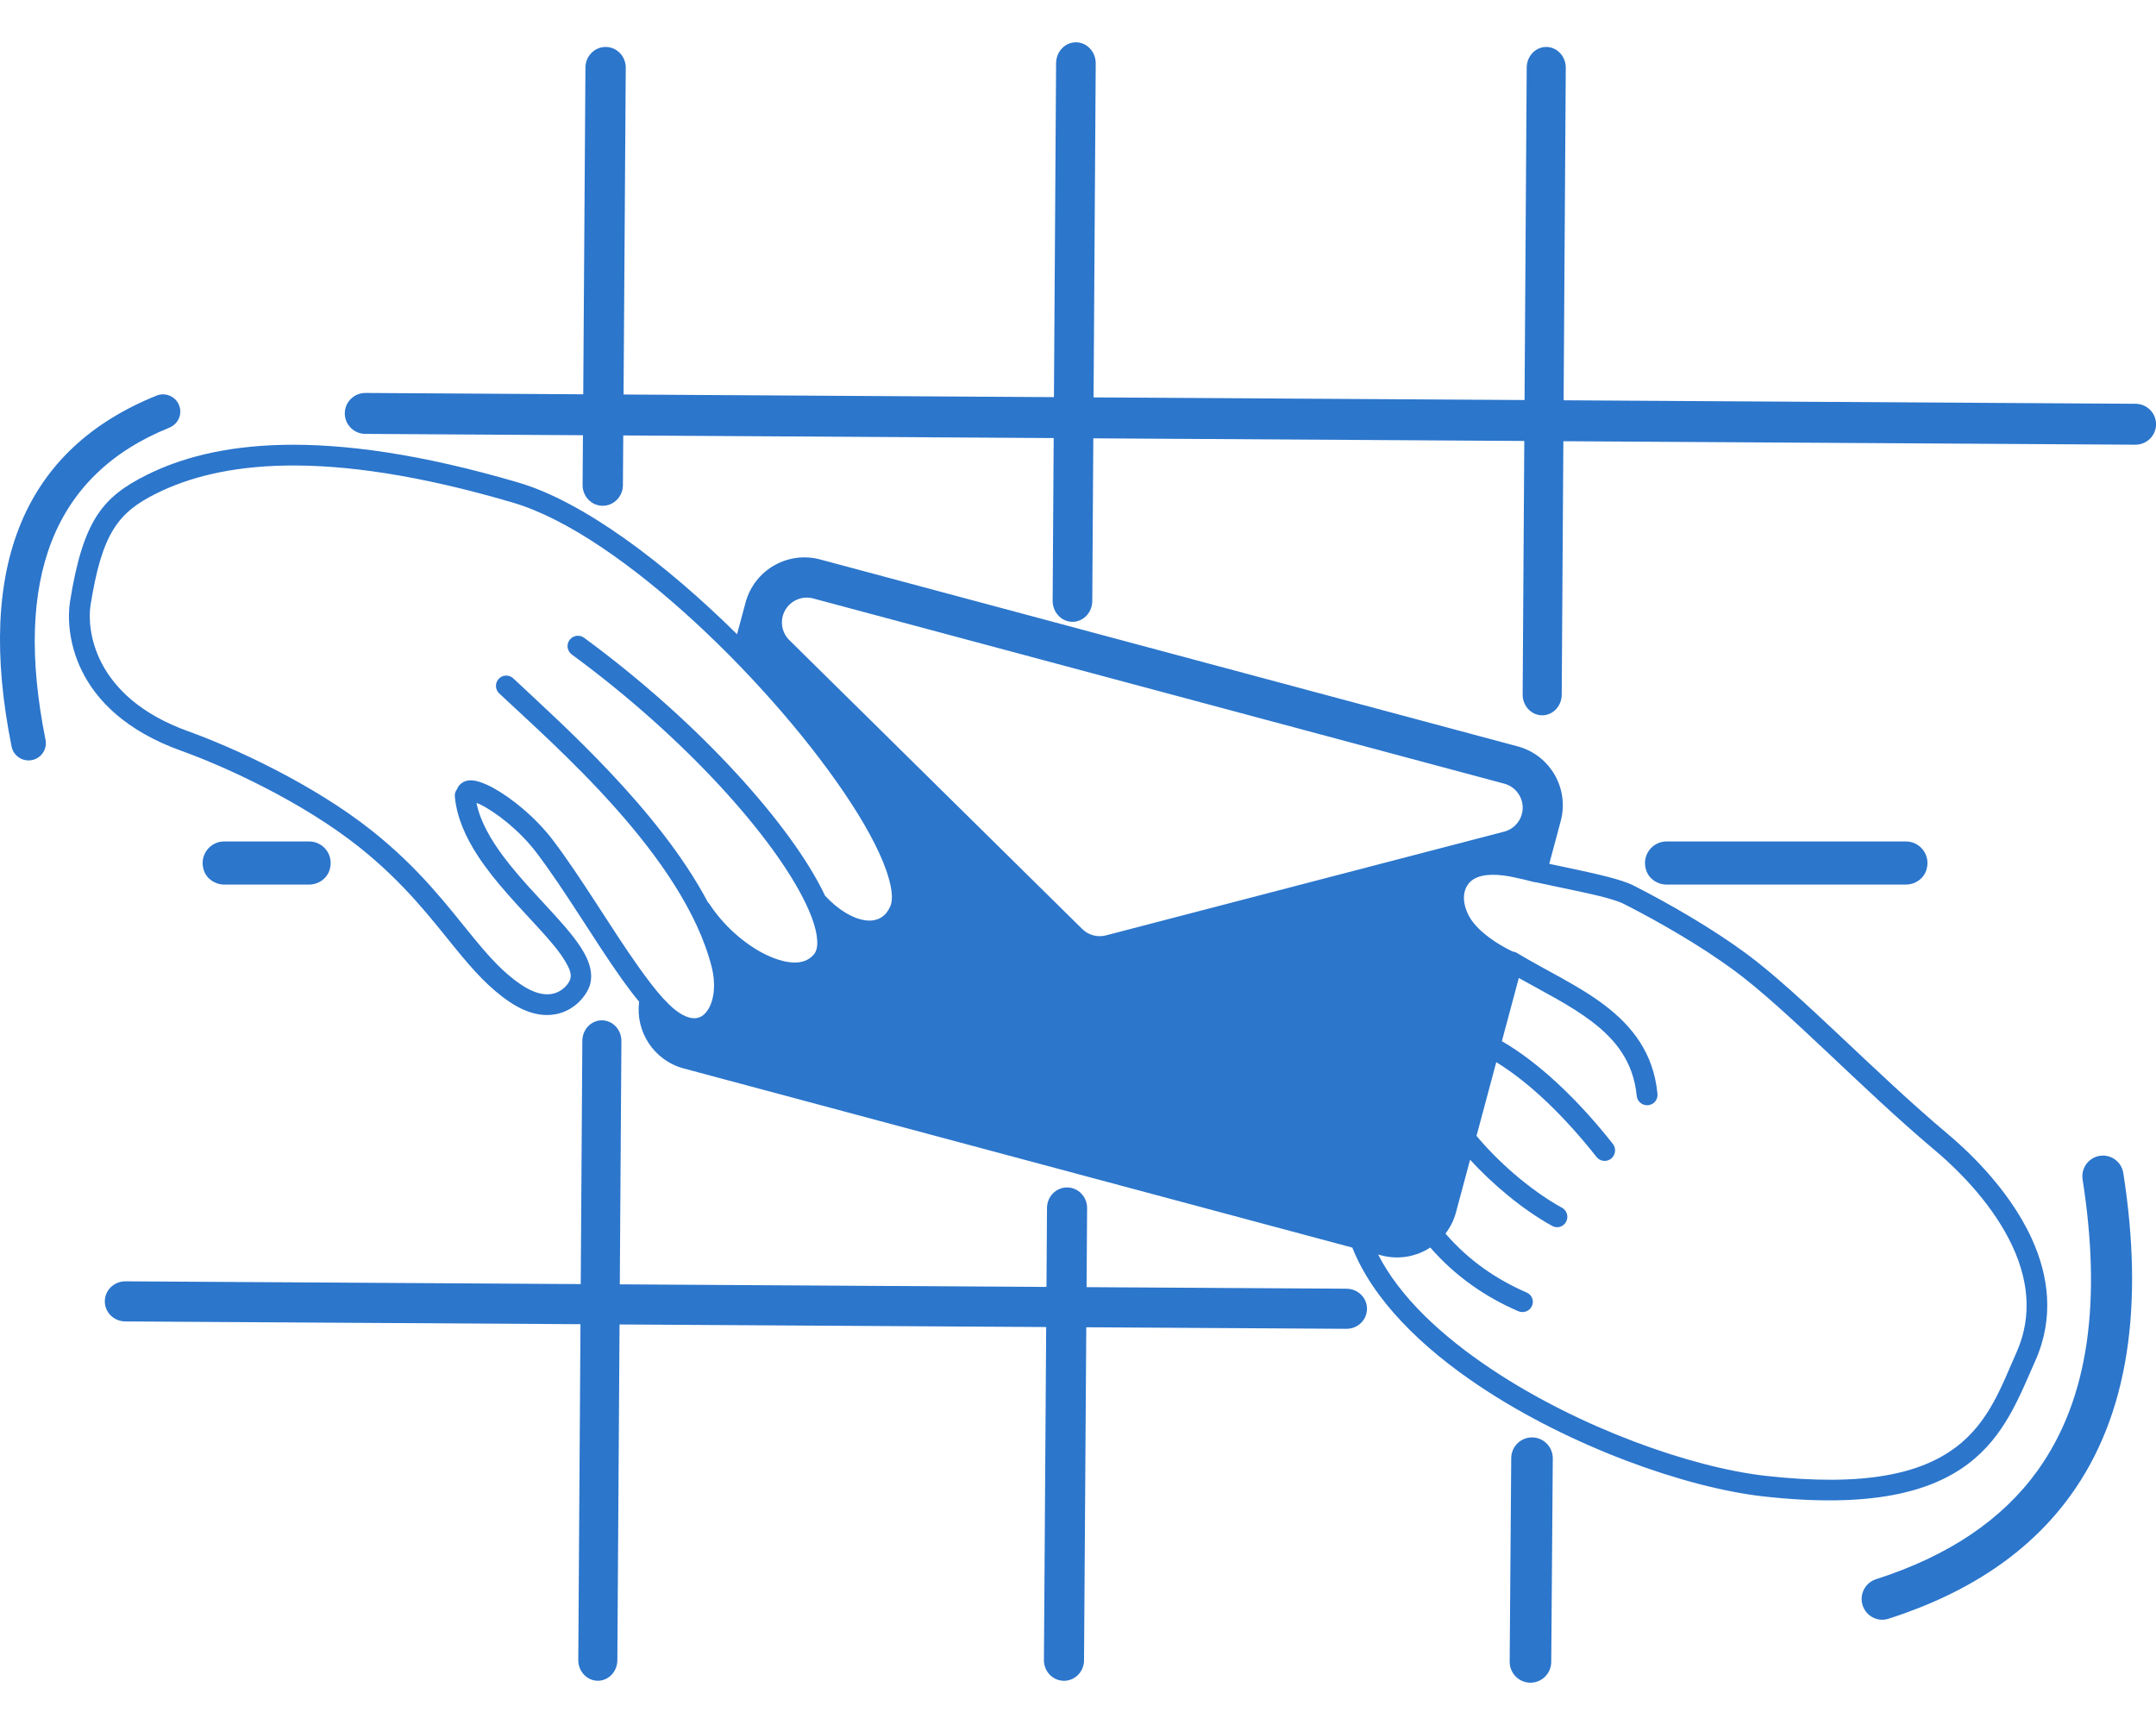 <?xml version="1.0" encoding="UTF-8"?>
<svg id="Layer_2" data-name="Layer 2" xmlns="http://www.w3.org/2000/svg" xmlns:xlink="http://www.w3.org/1999/xlink" viewBox="0 0 500 400">
  <defs>
    <style>
      .cls-1 {
        clip-path: url(#clippath);
      }

      .cls-2 {
        fill: none;
      }

      .cls-3 {
        fill: #2c76cc;
        fill-rule: evenodd;
      }
    </style>
    <clipPath id="clippath">
      <rect class="cls-2" width="500" height="400"/>
    </clipPath>
  </defs>
  <g id="Layer_1-2" data-name="Layer 1">
    <g class="cls-1">
      <g>
        <path class="cls-3" d="M386.5,205.12h55.5c2.12,0,4.08-1.32,4.73-3.34,1.12-3.47-1.43-6.66-4.73-6.66h-55.51c-3.3,0-5.85,3.2-4.73,6.66,.65,2.02,2.61,3.34,4.73,3.34Z"/>
        <path class="cls-3" d="M51.99,205.12h19.69c2.13,0,4.08-1.32,4.74-3.34,1.12-3.47-1.43-6.66-4.73-6.66h-19.7c-3.3,0-5.85,3.2-4.73,6.66,.65,2.02,2.61,3.34,4.74,3.34Z"/>
        <path class="cls-3" d="M355.33,333.31c-2.66-.02-4.84,2.13-4.86,4.81l-.36,47.18c-.02,2.68,2.12,4.86,4.78,4.89,2.66,.02,4.84-2.13,4.86-4.81l.36-47.18c.02-2.68-2.12-4.86-4.78-4.89Z"/>
        <path class="cls-3" d="M312.29,298.83l-60.3-.36,.12-18.31c.02-2.64-2.05-4.79-4.62-4.81-2.57-.02-4.66,2.11-4.68,4.75l-.12,18.32-98.95-.6,.37-56.4c.02-2.64-2-4.8-4.5-4.82-2.5-.02-4.55,2.11-4.56,4.75l-.37,56.41-105.58-.64c-2.63-.02-4.78,2.05-4.79,4.62-.02,2.57,2.1,4.66,4.73,4.68l105.58,.64-.51,77.86c-.02,2.64,2,4.8,4.5,4.82,2.5,.02,4.55-2.11,4.56-4.75l.51-77.87,98.94,.6-.52,77.22c-.02,2.64,2.05,4.79,4.62,4.81,2.57,.02,4.67-2.11,4.68-4.75l.52-77.23,60.31,.36c2.63,.02,4.78-2.05,4.79-4.62,.02-2.57-2.1-4.66-4.73-4.67Z"/>
        <path class="cls-3" d="M495.24,93.63l-132.62-.81,.5-77.09c.02-2.65-2-4.82-4.5-4.84-2.5-.02-4.54,2.12-4.56,4.77l-.5,77.1-99.95-.61,.5-77.44c.02-2.69-2.03-4.88-4.56-4.9s-4.61,2.14-4.63,4.83l-.5,77.45-99.81-.61,.51-75.76c.02-2.65-2.06-4.82-4.64-4.83-2.58-.02-4.69,2.12-4.71,4.77l-.51,75.77-50.48-.31c-2.65-.02-4.81,2.1-4.82,4.72s2.12,4.76,4.76,4.77l50.47,.31-.08,11.53c-.02,2.65,2.06,4.82,4.64,4.83s4.69-2.12,4.71-4.77l.08-11.54,99.82,.61-.24,37.71c-.02,2.68,2.03,4.88,4.56,4.9,2.54,.02,4.61-2.14,4.63-4.83l.24-37.72,99.95,.61-.38,58.78c-.02,2.65,2,4.82,4.5,4.84,2.5,.02,4.54-2.12,4.56-4.77l.38-58.79,132.63,.81c2.65,.02,4.81-2.1,4.82-4.72,.02-2.62-2.12-4.76-4.76-4.77Z"/>
        <path class="cls-3" d="M39.31,99.14c2.05-.83,3.04-3.15,2.21-5.2-.83-2.04-3.17-3.03-5.22-2.2C5.89,104-5.8,130.89,2.69,173.12c.43,2.16,2.55,3.56,4.72,3.13,2.17-.43,3.58-2.54,3.15-4.69-7.51-37.38,1.84-61.56,28.76-72.41Z"/>
        <path class="cls-3" d="M472.01,315.54c4.49-10.08,3.02-19.85-.8-28.26-5.52-12.15-16.02-21.4-19.52-24.34-17.06-14.34-34.27-32.64-46.7-41.81-7.95-5.86-17.91-11.6-26.13-15.78-2.83-1.44-8.63-2.73-15.74-4.23-1.24-.26-2.52-.53-3.83-.81l2.66-9.93c2.02-7.54-2.46-15.29-9.99-17.31l-161.75-43.34c-7.54-2.02-15.29,2.46-17.31,10l-1.97,7.34c-16.68-16.48-35.58-30.71-50.63-35.15-45.83-13.49-71.22-9.27-86.19-1.83-10.31,5.13-14.84,10.5-17.88,29.44-.97,6.05-.25,25.23,25.84,34.58,10.27,3.68,28.1,11.88,41.17,22.27,10.71,8.52,16.92,16.86,22.56,23.76,3.98,4.87,7.71,9.05,12.37,12.18,4.33,2.91,7.93,3.39,10.71,2.86,4.57-.86,7.17-4.54,7.84-6.5,.69-2.02,.42-4.29-.75-6.75-1.37-2.87-4.05-6.13-7.27-9.67-3.74-4.12-8.21-8.67-11.87-13.54-2.99-3.99-5.45-8.18-6.33-12.55,.29,.11,.59,.23,.86,.36,3.69,1.83,9.15,6.05,13.02,11.15,6.65,8.74,13.54,20.53,19.85,29.38,1.35,1.89,2.68,3.65,3.99,5.23-.9,6.92,3.42,13.62,10.35,15.47l155.05,41.54c4.73,11.99,15.9,23.08,29.67,32.24,20.92,13.92,47.72,23.46,65.72,25.46,24.95,2.78,38.79-1.08,47.34-7.5,8.6-6.46,11.95-15.63,15.66-23.96ZM193.86,214.72s0-.02,0-.03c.01,0,.02,.01,.03,.02,0,0-.02,0-.03,0Zm12.56-4.5c-1.06,2.54-3.25,3.57-5.84,3.17-2.9-.44-6.16-2.39-9.25-5.69-.04-.09-.08-.18-.12-.27-7.49-15.66-28.55-39.58-55.75-59.54-1.07-.79-2.58-.56-3.37,.51-.79,1.07-.56,2.57,.51,3.36,26.42,19.39,46.98,42.52,54.26,57.74,1.45,3.02,2.35,5.69,2.6,7.93,.19,1.65,.05,3-.74,3.92-1.89,2.18-4.86,2.21-8.04,1.24-5.82-1.77-12.28-7-16.13-12.93-.11-.17-.25-.32-.39-.45-11.43-21.6-34.22-41.65-45.13-51.91-.96-.9-2.47-.86-3.37,.11-.9,.96-.85,2.47,.11,3.38,12.79,12.04,42.75,37.76,49.28,63.44,.96,3.78,.64,7.47-.82,9.84-.55,.89-1.27,1.58-2.17,1.88-.94,.31-2.03,.17-3.27-.39-3.19-1.43-6.75-5.8-10.65-11.28-6.34-8.89-13.27-20.72-19.94-29.5-4.07-5.35-9.7-9.82-13.8-12.07-2.09-1.14-3.88-1.72-5.01-1.76-1.12-.05-1.94,.3-2.5,.78-.38,.32-.7,.74-.89,1.25-.38,.47-.58,1.07-.52,1.72,.43,4.75,2.47,9.38,5.35,13.78,4.04,6.18,9.73,11.94,14.36,17.03,2.4,2.64,4.51,5.09,5.85,7.33,.97,1.62,1.62,3.02,1.18,4.29-.35,1.03-1.79,2.88-4.2,3.34-1.87,.35-4.24-.17-7.15-2.13-4.29-2.88-7.68-6.76-11.33-11.23-5.82-7.12-12.24-15.7-23.29-24.48-13.51-10.74-31.92-19.22-42.53-23.03-22.41-8.03-23.56-24.09-22.72-29.29,2.65-16.53,6.27-21.42,15.27-25.89,14.37-7.14,38.72-10.82,82.71,2.14,25.17,7.41,61.27,43.28,78.4,69.68,4.31,6.65,7.41,12.68,8.75,17.49,.75,2.68,.99,4.9,.32,6.51Zm50.06,6.68c-1.96,.51-4.05-.05-5.49-1.47-9.59-9.46-46.56-45.92-67.94-67-1.86-1.84-2.25-4.69-.95-6.96,1.3-2.26,3.96-3.37,6.48-2.7l160.28,42.95c2.52,.68,4.27,2.97,4.27,5.58-.01,2.61-1.78,4.89-4.31,5.55-29.05,7.56-79.3,20.66-92.34,24.05Zm196.98,118.77c-7.93,5.95-20.8,9.14-43.92,6.56-17.42-1.94-43.34-11.21-63.58-24.69-11.57-7.7-21.31-16.74-26.36-26.64l.75,.2c4.03,1.08,8.11,.29,11.35-1.82,5.85,6.73,12.86,11.51,20.41,14.77,1.22,.52,2.64-.02,3.17-1.22,.54-1.2-.02-2.6-1.24-3.12-6.97-3.01-13.44-7.43-18.82-13.66,1.1-1.43,1.94-3.09,2.44-4.94l3.27-12.19c4.97,5.43,11.98,11.47,19.06,15.36,1.15,.63,2.59,.2,3.21-.97,.62-1.16,.19-2.62-.95-3.25-7.66-4.21-15.23-11.1-19.83-16.67l4.58-17.09c7.73,4.73,15.88,12.63,23.25,21.98,.83,1.05,2.35,1.23,3.39,.39,1.04-.84,1.22-2.38,.39-3.43-8.13-10.32-17.22-18.89-25.73-23.81l3.93-14.65c5.76,3.25,11.86,6.24,16.91,10.08,5.48,4.15,9.68,9.34,10.43,17.26,.13,1.32,1.31,2.28,2.64,2.16,1.33-.13,2.31-1.3,2.18-2.61-.9-9.42-5.79-15.67-12.3-20.61-6.06-4.6-13.58-8.03-20.29-12.08-.31-.19-.64-.29-.98-.33-1.83-.87-6.34-3.23-9.08-6.64-2.15-2.67-3.14-6.6-1.19-9.07,1.34-1.71,3.98-2.45,8.14-1.93,2.45,.3,7.03,1.51,7.03,1.51,.17,.04,.33,.07,.5,.07,2.04,.45,4.04,.86,5.93,1.26,6.56,1.38,11.94,2.48,14.55,3.81,8.01,4.07,17.72,9.66,25.46,15.36,12.37,9.12,29.49,27.35,46.46,41.62,2.72,2.29,10.02,8.66,15.36,17.3,5.14,8.3,8.51,18.77,3.66,29.67-3.4,7.63-6.28,16.16-14.16,22.07Z"/>
        <path class="cls-3" d="M486.96,268.02c-2.61,.41-4.39,2.87-3.98,5.49,4.32,27.64,1.72,50.69-10.56,67.65-8.09,11.17-20.37,19.59-37.36,25.04-2.51,.8-3.9,3.51-3.1,6.04,.8,2.53,3.49,3.93,6,3.12,19.24-6.16,33.02-15.89,42.18-28.54,13.6-18.77,17.06-44.2,12.28-74.8-.41-2.62-2.86-4.41-5.46-4Z"/>
      </g>
    </g>
  </g>
</svg>
